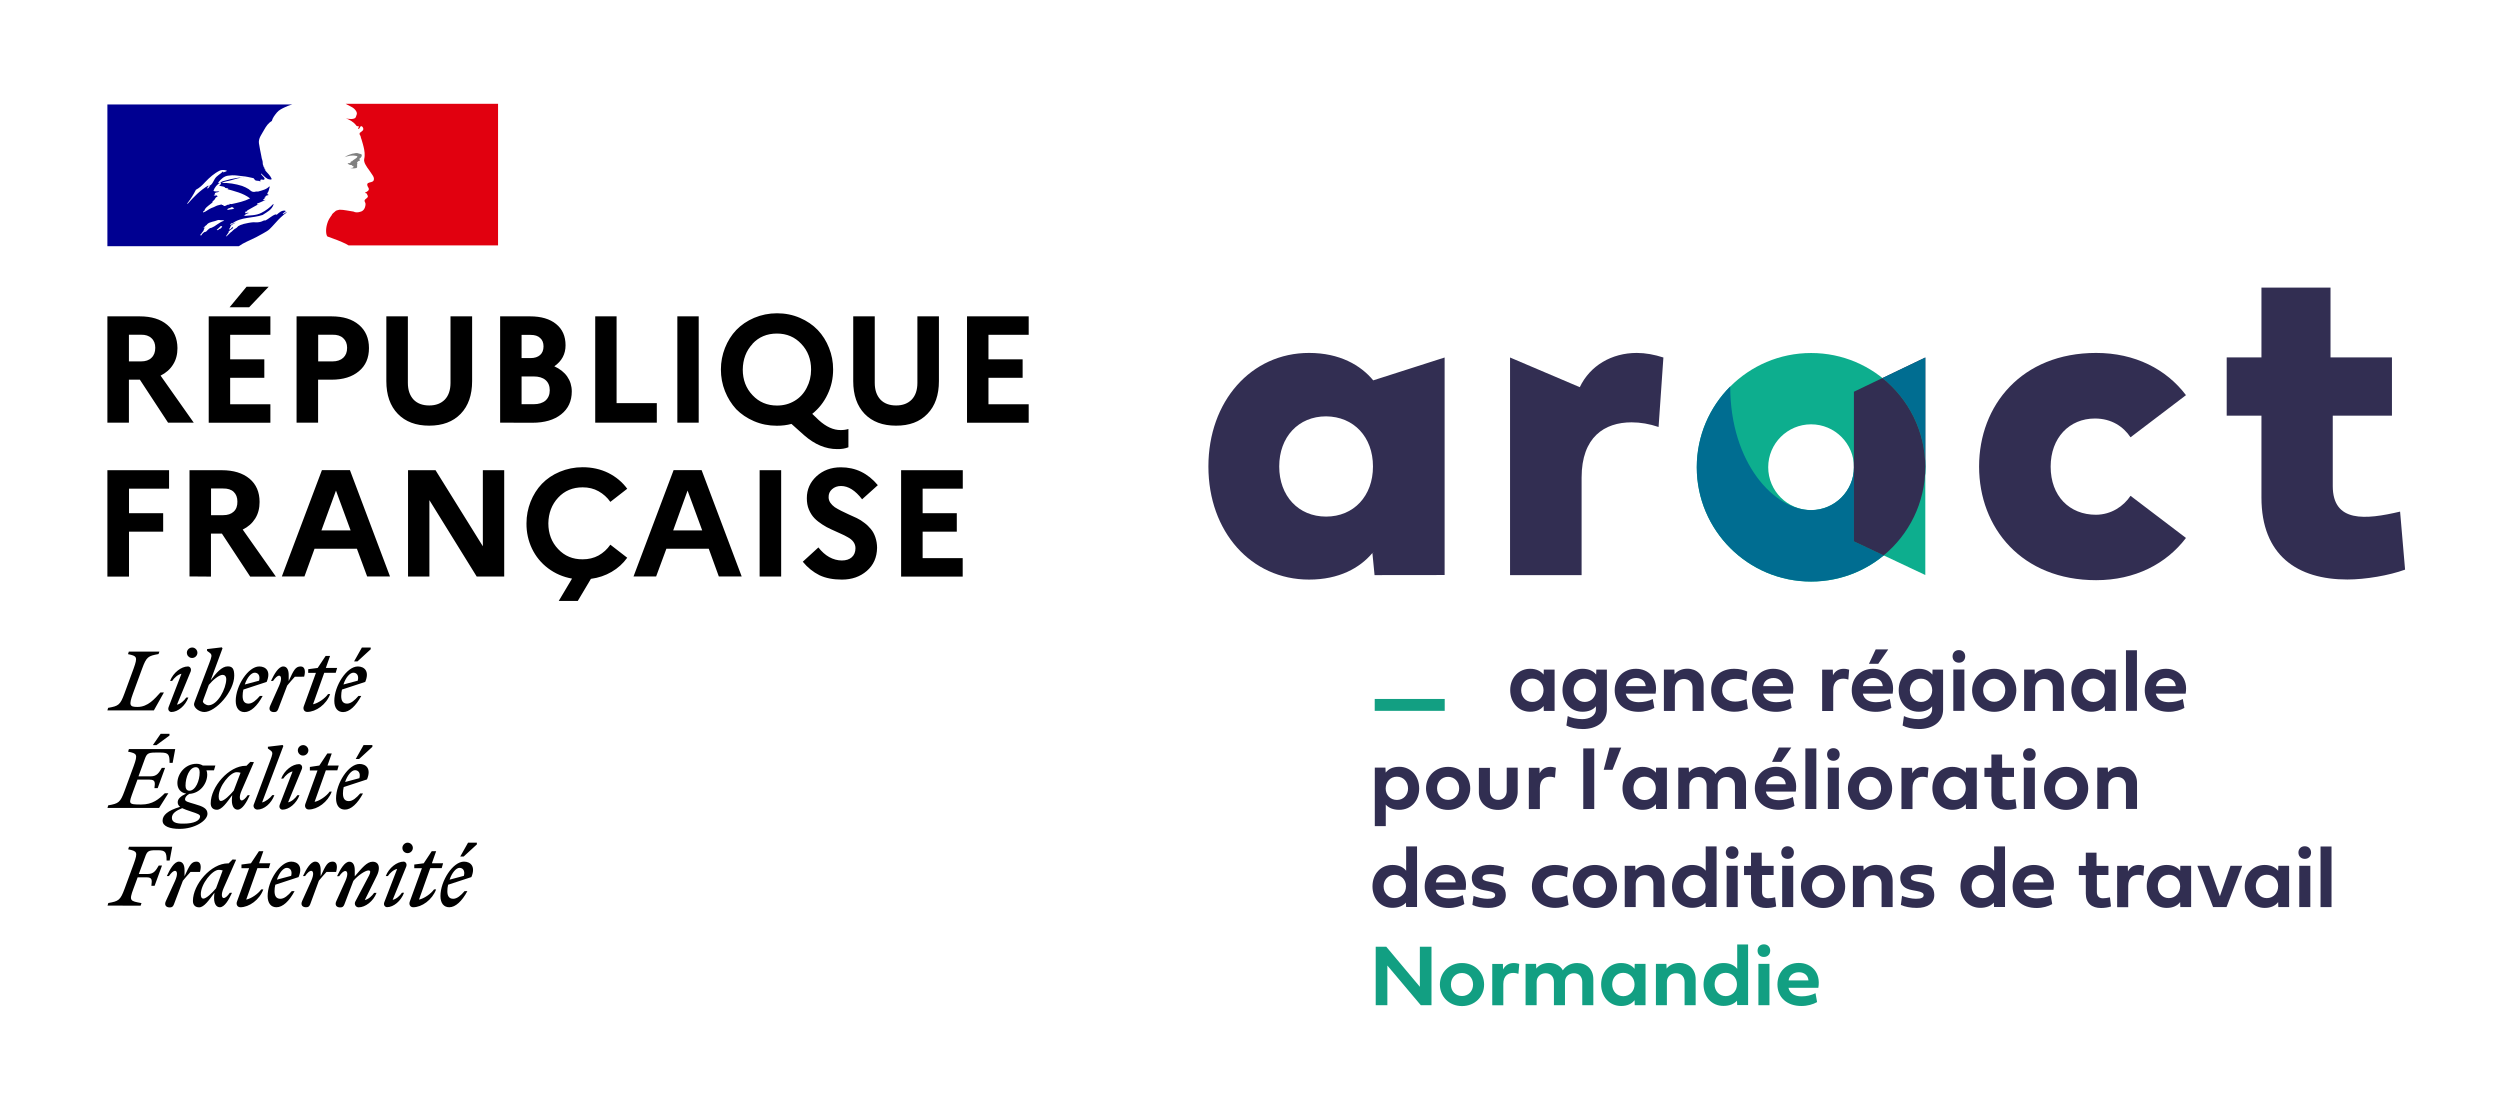 <svg xmlns="http://www.w3.org/2000/svg" xmlns:xlink="http://www.w3.org/1999/xlink" id="Calque_1" x="0px" y="0px" viewBox="0 0 3007.7 1341.3" style="enable-background:new 0 0 3007.7 1341.3;" xml:space="preserve"><style type="text/css">	.st0{fill:#000091;}	.st1{fill:#E1000F;}	.st2{fill:#808080;}	.st3{fill:#322E52;}	.st4{fill:#322F52;}	.st5{fill:#006D91;}	.st6{fill:#0DAE8E;}	.st7{fill:#312E51;}	.st8{fill:#129F82;}</style><g>	<g>		<path class="st0" d="M324.4,275.6c1.9-1.9,3.7-3.7,5.5-5.8c3.4-3.9,6.8-7.5,10.8-10.9c1.2-1,2.4-2.1,3.6-2.7   c0.3-0.3,0.3-1,0.7-1.3c-1.5,0.7-2.5,1.9-4.3,2.5c-0.3,0-0.7-0.3-0.3-0.7c1.2-0.9,2.4-1.7,3.4-2.5h-0.2c-0.3,0-0.3-0.3-0.3-0.7   c-4.3-0.7-7.4,2.2-10.2,4.7c-0.7,0.3-1.3-0.3-1.5-0.3c-4.7,1.5-8.4,5.8-13.2,7.7v-0.7c-1.9,0.7-3.7,1.9-5.8,2.2   c-2.9,0.7-5.5,0.3-8,0.3c-3.9,0.3-7.8,1.2-11.8,2.1c-0.2,0-0.2,0-0.3,0.2c-2.1,0.5-4.1,1.3-5.9,2.4l-0.7,0.7   c-0.7,0.7-1.3,1.5-2.2,1.9c-2.1,1-3.6,2.7-5.3,4.3c-0.2,0.2-0.3,0.2-0.5,0.2c-1.7,1.7-3.4,3.4-5.1,4.9c-0.2,0.2-0.7,0.2-1,0.2   c0-0.2,0.2-0.2,0.2-0.3c0.3-0.5,0.5-0.9,0.9-1.3l1-1.5c0.5-0.7,0.9-1.3,1.3-1.9c0.2-0.2,0.2-0.3,0-0.3c-0.2-0.2-0.3-0.2-0.5-0.2   c1.5-1.5,3.6-2.9,5.5-4.1c-0.2,0-0.5-0.2-0.3-0.3c0.2-0.3,0.3-0.5,0.5-0.9c0-0.2,0-0.2,0.2-0.3c0-0.2-0.2-0.2-0.2-0.3l-1.5,1   c-0.9,0.7-1.3,2.1-2.5,2.1h-0.5c-0.2,0-0.3,0-0.3-0.2v-0.2c0-0.2,0.2-0.2,0.2-0.3c0-0.2,0.2-0.2,0.2-0.3c0,0,0-0.2,0.2-0.2   c0-0.2,0.2-0.3,0.2-0.3c0-0.2,0.2-0.2,0.2-0.3c0.2-0.2,0.3-0.5,0.3-0.7c0-0.2,0.2-0.2,0.2-0.3c0.2-0.2,0.2-0.3,0.3-0.5   c0.2-0.3,0-0.5-0.2-0.5c0.5-0.9,1.3-1.3,2.2-1.9h-0.2c1.2-0.7,2.5-1.3,3.7-2.1l0.5-0.5c-1.9,0.7-3.4,1.5-5.1,2.5   c0,0-0.3,0.2-0.5,0.3c0,0-0.3,0.2-0.9-0.3v-0.2c0.3-0.7,1.3-1,1.9-1.5c0.3,0,0.7,0,0.7,0.3c10.4-8,24.5-6.1,36.5-10.2   c1-0.7,1.9-1.3,2.9-1.9c1.5-0.7,2.9-2.2,4.7-3.2c2.5-1.9,4.4-4.3,5.5-7.4c0-0.3-0.3-0.7-0.3-0.7c-4.3,4.4-9,8-14.2,10.6   c-6.8,3.6-14.2,2.9-21.3,3.9c0.3-0.7,1-0.7,1.5-0.7c0-1,0.7-1.3,1.3-1.9h1c0.3,0,0.3-0.7,0.7-0.7c0.7,0,1.7-0.3,1.3-0.3   c-1-1.3-2.9,1-4.4,0c0.7-0.7,0.3-1.5,1-1.9h1.3c0-0.7,0.7-1.3,0.7-1.3c4.7-2.9,9.4-5.1,13.8-7.7c-1,0-1.5,1-2.5,0.3   c0.7,0,0-1,0.7-1c3.6-1,6.5-2.9,10.1-4.3c-1.3,0-2.2,1-3.6,0c0.7-0.3,1-1,1.9-1v-1c0-0.3,0.3-0.3,0.7-0.3c-0.3,0-0.7-0.3-0.7-0.3   c0.3-0.7,1.3-0.3,1.9-1c-0.3,0-1,0-1-0.3c1-1.3,2.5-1.5,4.3-1.9c-0.3-0.7-1.3,0-1.3-0.7c0-0.3,0.3-0.3,0.7-0.3h-0.7   c-0.7-0.3-0.3-1-0.3-1.3c1.9-2.2,1.9-5.1,2.9-7.7c-0.3,0-0.7,0-0.7-0.3c-3.2,3.6-8.4,4.7-13.2,6.1H308c-1.5,0.7-3.9,0.7-5.5-0.3   c-1.3-0.7-1.9-1.5-3.2-2.5c-2.5-1.5-5.1-2.9-8-3.9c-8-2.5-16.4-3.9-24.7-3.6c3.6-1.9,7.5-2.1,11.2-3.2c5.5-1.5,10.6-3.6,16.4-3.2   c-1-0.3-2.2,0-3.2,0c-4.4-0.3-9,1-13.8,1.9c-3.2,0.7-6.1,1.9-9.4,2.5c-1.9,0.7-2.9,2.5-5.1,2.2v-1c3.2-3.9,7.1-7.7,12.3-8   c5.8-1,11.2,0,17,0.7c4.3,0.3,8,1.3,12.3,2.2c1.5,0,1.9,2.5,3.2,2.9c1.9,0.7,3.9,0,5.8,1.3c0-0.7-0.3-1.3,0-1.9   c1.3-1.3,2.9,0.3,4.3-0.3c2.5-1.5-2.2-4.4-3.6-6.8c0-0.3,0.3-0.7,0.3-0.7c2.5,2.2,4.4,4.7,7.7,6.5c1.5,0.7,5.5,1.5,4.7-0.3   c-1.5-3.6-4.7-6.5-7.5-9.7v-1.3c-0.7,0-0.7-0.3-1-0.7v-1.3c-1.3-0.7-1-1.9-1.5-2.9c-1-1.5-0.3-3.9-1-5.8s-1-3.6-1.3-5.5   c-1-5.5-2.2-10.2-2.9-15.5c-0.7-6.1,3.6-10.9,6.5-16.4c2.2-3.9,4.7-7.7,9-10.2c1-3.9,3.6-7.1,6.1-10.2c2.5-3.1,6.8-5.1,9.9-6.5   c4.4-2.1,8.6-3.2,8.6-3.2H129.2v170.5h158.1c6.1-4.4,12.3-6.5,20.8-10.8C312.2,282.9,321.4,278.7,324.4,275.6 M275,252.4   c-0.7,0-1.9,0.3-1.5-0.3c0.3-1.5,2.5-1.5,3.9-2.2c0.7-0.3,1.5-1,2.2-0.7c0.7,1,1.5,0.7,2.2,1.3C279.8,252.4,277.2,251.5,275,252.4    M225.6,245.4c0,0-0.3-0.3-0.3-0.7c4.3-5.5,7.4-10.6,10.4-16.4c4.3-2.2,7.7-5.5,10.9-9c5.5-5.8,11.2-10.9,18.1-14.2   c2.5-1,5.8-0.7,8.4,0.3c-1,1.3-2.5,1-3.9,1.9c-0.3,0-0.7,0-1-0.3c0.3-0.3,0.3-0.7,0.3-1c-3.2,3.6-7.7,5.1-10.2,9.4   c-1.9,3.2-3.2,7.4-7.3,8.4c-1.3,0.3,0.3-1-0.3-0.7C240.4,229.2,233.4,236.7,225.6,245.4 M252.3,224.1c-0.3,0.7-0.7,0.7-1,1.3   s-0.7,1-1.3,1.3c-0.3,0-0.7,0-0.7-0.3c0.3-1.3,1.3-2.5,2.5-2.9C252.3,223.4,252.3,223.7,252.3,224.1 M267.3,272.3   c-0.2,0.3-0.5,0.7-0.9,1c0.3,0,0.7,0.3,0.3,0.5c-0.7,0.7-1.5,1.3-2.4,1.7h-0.5c-0.3,0.3-0.9,0.7-1.2,1.2c-0.3,0.3-2.2,0.2-1.7-0.3   c0.9-0.7,1.5-1.5,2.4-2.2c0.5-0.3,1-0.9,1.3-1.3c0.2-0.3,0.3-0.5,0.7-0.7C266,271.9,267.7,271.7,267.3,272.3 M261.6,269.8   c-1.3,0.9-2.5,1.7-3.7,2.5c-1.3,0.9-2.9,1.3-4.3,2.1c-0.2-0.2-0.3-0.2-0.5-0.2c-1.2,0.7-2.2,1.5-3.2,2.5l-0.5,0.5l-0.5,0.5   l-0.7,0.7c-0.2,0.2-0.2,0.3-0.5,0.5c-0.2,0.2-0.7,0.2-0.7-0.2c-0.2,0.2-0.3,0.2-0.5,0.3c-0.2,0.2-0.3,0.2-0.5,0.3h-0.3   c-0.3,0.3-0.9,0.7-1.2,1c-0.7,0.7-1.3,1.2-1.9,2.1v0.2l-0.2,0.2c0,0,0,0.2-0.2,0.2c0,0.2-0.2,0.2-0.2,0.3c0,0-0.2,0.2-0.3,0.2   l-0.2-0.2c0,0,0-0.2-0.2-0.2c-0.2-0.2-0.2-0.3-0.3-0.5v-0.2c0.3-0.3,0.7-0.7,1-1.2c0.2-0.2,0.2-0.3,0.3-0.3   c0.2-0.2,0.3-0.5,0.5-0.7c0-0.2,0.2-0.2,0.2-0.3c0.3-0.5,0.7-0.9,1-1.3l0.2-0.2c0.2-0.2,0.3-0.5,0.5-0.7c0.2-0.2,0.2-0.3,0.3-0.7   v-0.2c0.2-0.3,0.2-0.5,0.3-0.7v-0.2c0-0.2,0-0.2,0.2-0.3c0-0.2,0-0.3,0.2-0.5v-0.1c0.3-0.7,0.9-1.2,1.3-1.7h-0.2   c-0.5,0.3-0.9,0.7-1.2,1c-0.3,0.3-1-0.2-0.5-0.5c0.3-0.2,0.5-0.5,0.7-0.7c0.5-0.5,1-1.2,1.7-1.7c0.3-0.3,0.7-0.5,1-0.7l0.2-0.2   c0.2-0.3,0.5-0.5,0.7-0.9c3.1-2.9,8.4-2.9,12.3-4.7c1.5-0.7,3.6,0.3,5.1,0c1,0,1.9,0,2.9,0.7C266.8,266.2,264.2,268.1,261.6,269.8    M268.2,247.3c-0.3-0.3,1,0,1.3-0.7H267c-0.3,0-0.3-0.3-0.3-0.7c-1.5,0.3-3.6,1-5.1,1.3c-2.2,0.7-4.3,2.2-6.8,2.9   c-3.6,1.3-6.5,4.3-10.2,5.5c-0.3,0-0.3-0.3-0.3-0.7c0.3-1,1.5-1.3,2.2-2.2c0-0.3,0-0.7-0.3-0.7c2.5-3.6,6.1-5.5,9.4-8.4v-1   c1-1.3,2.5-1.9,3.2-3.6c0.3-1,1.7-2.2,3.2-2.9c-0.3-0.3-1-0.3-1-1c-1.3,0-2.5,0.7-3.9-0.3c0.7-0.5,1.3-0.9,2.1-1.2   c-0.3,0-0.5-0.2-0.7-0.5c-0.3-0.7,0.7-1.3,1.5-1.5c1.3-0.3,2.9-0.3,3.9-1.3c-2.2-0.3-4.7,0.7-7.1-0.7c1.5-4.3,4.3-7.7,8-9.7   c0.3,0,1,0,1,0.3c0,1.5-1,2.9-2.5,3.2c2.5,0.7,5.1,0.7,7.7,1.9c-0.3,0.7-1,0.3-1.3,0.3c1.5,1,3.6,0.3,5.1,1.5c-1,1-1.9,0-2.9,0   c10.1,2.9,20.6,5.1,29,11.6c-7.1,3.6-14.5,5.1-22.2,6.8c-1,0-1.5,0-2.5-0.3c0,0.3,0,1-0.3,1c-1.3,0-2.2,0-3.2,0.7   C271.1,247.9,269.2,248.3,268.2,247.3"></path>		<path class="st1" d="M599,124.9H415.8c0,0,0.3,0,1.7,0.9c1.5,0.9,3.4,1.9,4.6,2.4c2.4,1.2,4.6,2.7,6.1,5.1c0.7,1,1.5,2.9,1,4.3   c-0.7,1.5-1,4.3-2.5,4.7c-1.9,1-4.4,1-6.8,0.7c-1.3,0-2.5-0.3-3.9-0.7c4.7,1.9,9.4,4.3,12.6,8.7c0.3,0.7,1.5,1,2.9,1   c0.3,0,0.3,0.7,0.3,1c-0.7,0.7-1.3,1-1,1.9h1c1.5-0.7,1.3-3.9,3.6-2.9c1.5,1,2.2,3.2,1.3,4.7c-1.3,1.3-2.5,2.2-3.9,3.2   c-0.3,0.7-0.3,1.5,0,2.2c1,1.3,1.3,2.5,1.5,3.9c1,2.2,1.3,4.7,2.2,7.1c1.3,4.7,2.5,9.7,2.2,14.5c0,2.5-1.3,4.7-0.3,7.4   c0.7,2.5,2.2,4.4,3.6,6.8c1.3,1.9,2.5,3.2,3.6,5.1c1.9,3.2,5.5,6.5,3.9,10.2c-1,2.2-4.4,1.9-6.8,3.2c-1.9,1.5-0.3,4.3,0.7,5.8   c1.5,2.9-1.9,4.7-4.3,5.6c0.7,1,1.9,0.7,2.2,1.3c0.3,1.5,1.9,2.5,1,4.3c-1.3,1.9-5.1,2.9-3.2,5.8c1.3,2.2,0.5,4.7-0.3,7.1   c-1,2.5-3.2,4.3-5.8,4.7c-1.9,0.7-4.3,0.7-6.1,0.3c-0.7-0.3-1.3-0.7-1.9-0.7c-5.5-0.7-10.9-2.2-16.4-2.2c-1.5,0.3-3.2,0.7-4.4,1.2   c-1.3,1-2.7,2.2-3.9,3.4c-0.2,0.3-0.5,0.5-0.7,0.9c-0.2,0.2-0.3,0.3-0.3,0.5L399,259c-1,1.2-1.7,2.4-2.5,3.7   c0,0.2-0.2,0.2-0.2,0.2c0,0.2-0.2,0.3-0.3,0.5c-1,1.9-1.9,3.9-2.4,5.9c-2.2,7.4-1.2,13.6,0.3,15.2c0.3,0.3,10.6,3.6,17.7,6.8   c3.4,1.5,5.6,2.5,7.7,3.9h179.9V124.9H599z"></path>		<path class="st2" d="M426.8,187.3c1.3,0.3,3.2,0.3,3.2,1c-0.7,2.5-4.4,3.2-6.5,5.8h-1c-1,0.7-0.7,2.2-1.5,2.2   c-1-0.3-1.9,0-2.9,0.3c1.3,1.3,2.9,2.2,4.7,1.9c0.3,0,1,0.7,1,1.3c0,0,0.3,0,0.7-0.3c0.3,0,0.7,0,0.7,0.3v1.3   c-1,1.3-2.5,0.7-3.9,1c2.5,0.7,5.1,0.7,7.5,0c1.9-0.7,0-3.9,1.3-5.5c-0.7,0,0-1-0.7-1c0.7-0.7,1.3-1.5,1.9-1.9   c0.7,0,1.5-0.3,1.9-1c0-0.7-1.3-1-1-1.5c1.9-1.3,3.6-3.2,2.9-5.1c-0.3-1-2.9-1-4.4-1.7c-1.5-0.7-3.6,0-5.5,0.3   c-1.5,0-3.2,1-4.7,1.3c-2.2,0.7-4.3,1.9-6.1,3.2c2.2-1,4.4-1.3,7-1.9C423.2,187.3,424.7,186.9,426.8,187.3"></path>	</g>	<path d="M129.2,508.5V380.6h38.9c14.1,0,25.1,3.4,33.1,10.2c8.1,6.8,12.2,16.2,12.3,28c0,7.6-1.7,14.2-5.3,19.8  c-3.5,5.7-8.6,10.1-15,13.3l39.9,56.6h-30.9l-33.9-51.7h-13.2v51.7L129.2,508.5L129.2,508.5z M155.1,434.8h14.5  c5.5,0,9.7-1.4,12.6-4.3c3.1-2.9,4.6-6.9,4.6-12.1c0-4.9-1.5-8.8-4.6-11.6c-3.1-2.9-7.3-4.2-12.6-4.1h-14.5V434.8z M251.1,508.5  V380.6h74.2v22.2h-48.4v29.5H318v22.2h-41.1v31.9h48.4v22.2H251.1z M276.2,369.7l20.4-24.7h26.6l-23.5,24.7H276.2z M356.8,508.5  V380.6h42.1c14,0,24.9,3.4,32.9,10.2c8.1,6.8,12.1,16.2,12.1,28c0,11.8-4,21.1-12.1,27.8c-8.1,6.8-19,10.2-32.9,10.2h-16.2v51.7  L356.8,508.5L356.8,508.5z M382.8,434.8H400c5.5,0,9.9-1.5,13-4.4c3.1-2.9,4.6-6.8,4.6-12c0-4.9-1.6-8.8-4.7-11.6  c-3.1-2.9-7.4-4.2-12.8-4.1h-17.3V434.8z M464.8,458.5v-77.9h25.9v80c0,8.6,2.3,15.2,6.8,20.1c4.5,4.7,10.8,7.1,18.9,7.1  c8,0,14.2-2.4,18.8-7.1c4.5-4.7,6.8-11.5,6.8-20.1v-80H568v77.9c0,16.8-4.6,29.9-13.8,39.4c-9.2,9.5-21.8,14.2-37.9,14.2  c-15.9,0-28.5-4.7-37.7-14.2C469.4,488.4,464.8,475.3,464.8,458.5z M601.7,508.5V380.6h36.1c13.3,0,23.7,3.1,31.2,9.2  c7.6,6.1,11.4,14.6,11.4,25.6c0,10.6-4.5,19-13.5,25.3c6.7,3.1,11.9,7.1,15.5,12.3c3.6,5.2,5.5,11.2,5.5,17.9  c0,11.7-4.3,20.9-12.8,27.6c-8.4,6.7-20,10.1-34.6,10.1L601.7,508.5L601.7,508.5z M627.5,486.3h14.6c6,0,10.8-1.5,14.2-4.4  c3.4-3.1,5.1-7.2,5.1-12.4s-1.7-9.4-5.1-12.3c-3.4-2.9-8.2-4.3-14.2-4.3h-14.6V486.3z M627.5,430.8h10.9c4.9,0,8.7-1.3,11.4-3.7  c2.7-2.4,4.1-5.9,4.1-10.4c0-4.3-1.3-7.7-4.1-10.1c-2.6-2.5-6.4-3.7-11.4-3.7h-10.9V430.8z M716.1,508.5V380.6h25.7V485h48.4v23.5  H716.1z M814.9,508.5V380.6h25.7v127.9H814.9z M872.2,470.6c-3.3-8.3-4.9-17-4.9-26.1s1.7-17.7,4.9-25.9  c3.3-8.3,7.8-15.5,13.6-21.6c5.9-6.1,13.1-11,21.5-14.6c8.6-3.6,17.7-5.5,27.5-5.5c9.8,0,18.9,1.8,27.5,5.5  c8.6,3.7,15.7,8.6,21.5,14.6c5.8,6.1,10.4,13.4,13.6,21.6c3.3,8.2,4.9,16.8,4.9,25.9c0,10.7-2.2,20.7-6.7,30  c-4.4,9.4-10.6,17.1-18.4,23.4l7.7,7.4c9,8.2,17.8,12.2,26.6,12.1c3.6,0,6.7-0.5,9.2-1.3v22c-4,1.6-8.5,2.3-13.5,2.2  c-13.8,0-27-5.5-39.8-16.7l-15.2-13.6c-5.5,1.5-11.4,2.2-17.6,2.2c-9.8,0-18.9-1.8-27.5-5.5c-8.4-3.6-15.6-8.5-21.5-14.5  C880,486,875.5,478.9,872.2,470.6z M905.4,413.7c-7.8,8.3-11.6,18.6-11.8,30.9c0,12.3,3.9,22.6,11.8,30.9  c7.8,8.3,17.6,12.4,29.5,12.4c7.8,0,14.8-1.9,21-5.6c6.3-3.7,11.2-9,14.6-15.7c3.5-6.6,5.3-13.9,5.3-22c0-12.3-3.9-22.6-11.8-30.9  c-7.8-8.3-17.5-12.4-29.3-12.4c-12,0-21.8,4.1-29.5,12.4L905.4,413.7L905.4,413.7z M1026.5,458.5v-77.9h25.9v80  c0,8.6,2.3,15.2,6.8,20.1c4.5,4.7,10.8,7.1,18.9,7.1c8,0,14.2-2.4,18.8-7.1c4.5-4.7,6.8-11.5,6.8-20.1v-80h25.9v77.9  c0,16.8-4.6,29.9-13.8,39.4c-9.2,9.6-21.8,14.3-37.9,14.2c-15.9,0-28.5-4.7-37.7-14.2C1031.1,488.4,1026.5,475.3,1026.5,458.5z   M1163.4,508.5V380.6h74.2v22.2h-48.4v29.5h41.1v22.2h-41.1v31.9h48.4v22.2H1163.4z M129.2,693.5V565.7h74.2v22.2h-48.2v29.5h41.1  v22.2h-41.1v54.1H129.2L129.2,693.5z M228,693.5V565.7h38.9c14,0,25.1,3.4,33.3,10.2c8.1,6.8,12.1,16.2,12.1,28  c0,7.6-1.7,14.3-5.3,20s-8.6,10.1-15,13.2l39.9,56.6h-30.9L267,642h-13.2v51.7L228,693.5L228,693.5z M253.9,619.8h14.5  c5.5,0,9.7-1.4,12.8-4.3c3.1-2.9,4.5-6.9,4.4-12.1c0-4.9-1.5-8.8-4.4-11.6s-7.2-4.2-12.8-4.1h-14.5V619.8z M339.1,693.5l48.2-127.9  h33.7l48.2,127.9h-27.5l-12.3-33.3h-51l-12.1,33.3H339.1L339.1,693.5z M386.7,638.1h35.1l-17.6-47.9L386.7,638.1z M490.9,693.5  V565.7H524l56.9,91.5v-91.5h25.7v127.9h-33.1l-56.9-91.9v91.9H490.9L490.9,693.5z M633.4,629.6c0-9.1,1.7-17.7,4.9-25.9  c3.3-8.3,7.8-15.5,13.6-21.6c5.9-6.1,13.1-11,21.5-14.5c8.6-3.6,17.7-5.5,27.6-5.5c11.2,0,21.5,2.3,30.7,6.8  c9.4,4.7,16.9,11,22.9,19.1l-20.3,15.8c-3.7-5.3-8.5-9.6-14.2-12.8c-5.7-3.2-12-4.7-19.1-4.7c-12,0-21.8,4.1-29.5,12.4  c-7.7,8.3-11.6,18.6-11.8,30.9c0,12.3,3.9,22.7,11.8,31c7.8,8.3,17.6,12.4,29.5,12.3c7,0,13.4-1.5,19.1-4.6  c5.7-3.2,10.4-7.5,14.2-13l20.3,15.7c-5,6.9-11.2,12.6-18.8,17c-7.5,4.4-15.8,7.2-24.9,8.4L695.1,723h-22.9l16-26.9  c-10.8-1.9-20.4-6.1-28.8-12.4c-8.4-6.3-14.9-14.3-19.4-23.7C635.5,650.5,633.3,640.4,633.4,629.6z M762.2,693.5l48.2-127.9h33.7  l48.2,127.9h-27.5l-12.1-33.3h-51l-12.3,33.3H762.2L762.2,693.5z M809.9,638.1h34.9l-17.6-47.9L809.9,638.1z M913.9,693.5V565.7  h25.9v127.9H913.9L913.9,693.5z M965.8,675.8l18.8-17.2c3.9,5,8.2,8.9,13,11.6c4.9,2.7,10,4.1,15.2,4.1c5.1,0,9.1-1.3,12-3.9  c2.9-2.6,4.4-6.3,4.4-10.9c0-2.7-0.8-5.2-2.4-7.5c-1.7-2.3-3.9-4.1-6.7-5.6c-2.7-1.6-5.9-3.2-9.4-4.7c-3.5-1.7-7.1-3.3-10.8-4.9  c-3.6-1.6-7.1-3.5-10.6-5.8c-3.5-2.3-6.7-4.7-9.4-7.5s-4.9-6.2-6.7-10.4s-2.5-8.8-2.5-13.8c0-10.4,3.9-19.1,11.6-26.3  c7.8-7.1,17.5-10.8,29.3-10.8c17.7,0,32.5,7.1,44.5,21.5l-18.9,17c-8.2-10.7-16.6-16-25.4-16c-4.3,0-7.9,1.3-10.8,3.9  c-2.9,2.6-4.2,5.8-4.1,9.6c0,2.4,0.7,4.6,2.1,6.7c1.3,1.9,3.1,3.7,5.3,5.3c2.3,1.5,4.9,2.9,7.8,4.4l9,4.3c3.3,1.5,6.5,2.9,9.7,4.4  c3.3,1.6,6.3,3.5,9.2,5.8c2.9,2.1,5.5,4.7,7.8,7.5c2.3,2.7,4,5.9,5.3,9.7c1.3,3.9,2.1,8.2,2.1,12.8c-0.2,11.6-4.3,20.8-12.4,27.8  c-8,6.9-17.9,10.4-29.9,10.4c-10.5,0-19.5-1.7-27.1-5.3C978.3,688.2,971.6,682.9,965.8,675.8z M1084.1,693.5V565.7h74.2v22.2H1110  v29.5h41.1v22.2H1110v31.9h48.2v22.2H1084.1L1084.1,693.5z"></path>	<path d="M552.8,1044.1c3.7,0,7,2.9,5.3,9.6l-17.2,4.6C543.6,1050.1,548.7,1044.1,552.8,1044.1 M562.3,1072.1h-3.4  c-4.3,5.1-9,9.2-13.6,9.2c-4.7,0-7.1-2.9-7.1-9.2c0-2.5,0.3-5.3,0.9-7.7l28-9.2c5.5-13-1.2-18.6-8.9-18.6  c-13.3,0-28.3,23.2-28.3,41.4c0,8.7,4.1,13.5,10.6,13.5C548,1091.5,555.8,1084.2,562.3,1072.1 M557.9,1030.4l15.8-14.5v-2.1h-10.6  l-9.4,16.7h4.1V1030.4z M498.4,1044.5h9.2l-14.6,40.2c-1.3,3.4,0.5,6.8,4.1,6.8c10.4,0,22.9-8.9,27.6-21.5h-2.5  c-3.7,5.3-12,11.1-18.1,12.3l13.5-37.9h13.8l1.7-5.8h-13.5l5.1-14.5h-5.3l-9.6,14.5l-11.4,1.5L498.4,1044.5L498.4,1044.5z   M488.8,1042.4c1.2-3.7-1.3-5.8-3.2-5.8c-8,0-17.7,7.4-21.5,17.4h2.5c2.5-3.7,7-7.8,11.2-8.6l-15.5,40.2c-1.3,3.7,1.3,5.8,3.4,5.8  c7.7,0,16.7-7.3,20.4-17.4h-2.5c-2.5,3.7-7,7.8-11.2,8.6L488.8,1042.4z M490.4,1026.4c3.4,0,6.3-2.9,6.3-6.3s-2.9-6.3-6.3-6.3  c-1.7,0-3.2,0.7-4.4,1.9c-1.2,1.2-1.9,2.7-1.9,4.4C484.1,1023.6,486.8,1026.4,490.4,1026.4 M415.5,1047.9c2.4,0,3.7,3.7,0,12.1  l-10.9,24.2c-2.1,4.6,0.2,7.5,4.6,7.5c2.7,0,3.9-0.7,5.1-3.6l10.8-28.3c4.9-6.1,14.2-12.6,18.2-12.6c2.9,0,2.5,2.4,0.7,6.1  l-16.6,31.5c-1.5,3.1,0.5,6.8,4.1,6.8c8,0,17.7-7.3,21.5-17.4h-2.9c-2.5,3.7-7,7.8-11.2,8.6l14.2-28.7c1.9-3.6,2.7-7,2.7-9.7  c0-4.6-2.5-7.7-7.5-7.7c-7,0-13,7.8-21.5,17.6v-7.5c0-5.3-1.7-10.1-6.5-10.1c-5.6,0-10.8,8.9-14.8,17.4h2.5  C410.9,1050.1,413.4,1047.9,415.5,1047.9 M404.4,1048.9c1.9-6.7,0.9-12.3-4.1-12.3c-6.3,0-8.4,4.3-14.5,17.6v-7.5  c0-5.3-1.7-10.1-6.5-10.1c-5.6,0-10.8,8.9-14.8,17.4h2.5c2.7-3.9,5.3-6.3,7.4-6.3c2.4,0,3.7,3.7,0,12.1l-10.9,24.2  c-2.1,4.6,0.2,7.5,4.6,7.5c2.7,0,3.9-0.7,5.1-3.6l10.4-28.3c3.1-3.7,5.8-7,9.2-10.6h11.6v-0.1H404.4z M345,1044.1  c3.7,0,7,2.9,5.3,9.6l-17.2,4.6C335.9,1050.1,340.8,1044.1,345,1044.1 M354.4,1072.1H351c-4.3,5.1-9,9.2-13.6,9.2  c-4.7,0-7.1-2.9-7.1-9.2c0-2.5,0.3-5.3,0.9-7.7l28-9.2c5.5-13-1-18.6-8.9-18.6c-13.3,0-28.3,23.2-28.3,41.4  c0,8.7,4.1,13.5,10.6,13.5C340.1,1091.5,348,1084.2,354.4,1072.1 M290.5,1044.5h9.2l-14.6,40.2c-1.3,3.4,0.5,6.8,4.1,6.8  c10.4,0,23.1-8.9,27.6-21.5h-2.5c-3.7,5.3-12,11.1-18.1,12.3l13.5-37.9h13.8l1.7-5.8h-13.5l5.1-14.5h-5.3l-9.6,14.5l-11.4,1.5  L290.5,1044.5L290.5,1044.5z M241.6,1075.8c0-12.4,13.8-29.3,21.6-29.3c1.7,0,3.4,0.2,4.7,0.7l-8,21.5  c-4.6,5.6-11.8,12.4-15.2,12.4C242.8,1081.1,241.6,1079.6,241.6,1075.8 M284.1,1034.3l-4.3-0.3l-4.7,4.7h-0.9  c-20.3,0-42.1,25.3-42.1,45.2c0,4.6,2.5,7.7,7.5,7.7c5.9,0,11.8-8.6,18.4-17.6l-0.3,3.2c-0.9,9.2,2.1,14.3,6.8,14.3  c5.6,0,10.8-8.9,14.6-17.4h-2.6c-2.7,3.9-5.3,6.3-7.4,6.3s-3.6-3.9,0-12.1L284.1,1034.3z M240.6,1048.9c1.9-6.7,0.9-12.3-4.1-12.3  c-6.3,0-8.4,4.3-14.5,17.6v-7.5c0-5.3-1.7-10.1-6.7-10.1c-5.6,0-10.8,8.9-14.6,17.4h2.5c2.7-3.9,5.3-6.3,7.4-6.3  c2.4,0,3.7,3.7,0,12.1l-11.1,24.4c-2.1,4.6,0.2,7.5,4.6,7.5c2.7,0,3.9-0.7,5.1-3.6l10.8-28.5c3.1-3.7,5.8-7,9.2-10.6h11.4  L240.6,1048.9L240.6,1048.9z M169.2,1089.6l1-3.1c-13.5-2.5-15.2-2.5-9.7-17.2l5.1-13.8h10.7c6.7,0,6.8,2.9,5.8,10.2h3.9l8.9-24.4  H191c-3.4,5.8-5.9,10.2-13.3,10.2H167l7.4-20c2.5-7.1,3.7-8.6,13-8.6h2.4c9.4,0,10.6,2.5,10.6,12.4h3.7l3.1-16.6h-52l-1,3.1  c10.8,2.2,11.8,3.2,6.8,17.2l-11.1,30.2c-5.1,13.8-7.1,15-19.6,17.2l-0.9,3.1L169.2,1089.6L169.2,1089.6L169.2,1089.6z   M427.1,926.6c3.7,0,7,2.9,5.3,9.6l-17.2,4.6C417.9,932.6,423,926.6,427.1,926.6 M436.7,954.6h-3.4c-4.3,5.1-9,9.2-13.6,9.2  c-4.7,0-7.1-2.9-7.1-9.2c0-2.5,0.3-5.3,0.9-7.7l28-9.2c5.5-13-1.2-18.6-8.9-18.6c-13.3,0-28.3,23.2-28.3,41.4  c0,8.7,4.1,13.5,10.6,13.5C422.3,974.2,430.2,966.7,436.7,954.6 M432.2,913l15.8-14.5v-2.1h-10.6l-9.4,16.7h4.1V913z M372.8,926.9  h9.2l-14.6,40.2c-1.3,3.4,0.5,6.8,4.1,6.8c10.4,0,22.9-8.9,27.6-21.5h-2.5c-3.7,5.3-12,11.1-18.1,12.3l13.5-37.9h13.8l1.7-5.8  h-13.5l5.1-14.5h-5.3l-9.6,14.5l-11.4,1.7L372.8,926.9L372.8,926.9z M363.2,925.1c1.2-3.7-1.3-5.8-3.4-5.8c-8,0-17.7,7.4-21.5,17.4  h2.5c2.5-3.7,7-7.8,11.2-8.6l-15.5,40.2c-1.3,3.7,1.3,5.8,3.4,5.8c7.7,0,16.7-7.4,20.4-17.4h-2.5c-2.5,3.7-7,7.8-11.2,8.6  L363.2,925.1z M364.7,909c3.4,0,6.3-2.9,6.3-6.3s-2.9-6.3-6.3-6.3c-2.2,0-4.3,1.2-5.5,3.1s-1.2,4.4,0,6.5  C360.5,907.9,362.5,909.2,364.7,909 M315.3,965.4l25.6-67.9l-0.9-1.2l-17.7,2.1v2.1l3.4,2.5c3.1,2.4,2.1,4.6-0.7,12.3l-19.4,51.9  c-1.7,3.1,0.5,6.8,4.1,6.8c8,0,16.7-7.3,20.4-17.4h-2.5C324.8,960.4,319.4,964.5,315.3,965.4 M263.1,958.3  c0-12.4,13.8-29.3,21.6-29.3c1.7,0,3.2,0.2,4.7,0.7l-8.2,21.5c-4.6,5.6-11.8,12.4-15.2,12.4C264.2,963.8,263.1,962.1,263.1,958.3   M305.5,916.9l-4.3-0.3l-4.7,4.7h-0.9c-20.3,0-42.1,25.3-42.1,45.2c0,4.6,2.5,7.7,7.5,7.7c5.9,0,11.8-8.6,18.4-17.6l-0.3,3.2  c-0.9,9.2,2.1,14.3,6.8,14.3c5.6,0,10.8-8.9,14.6-17.4H298c-2.7,3.9-5.3,6.3-7.3,6.3c-2.1,0-3.6-3.9,0-12L305.5,916.9z   M206.8,983.9c0-5.3,5.1-8.7,12.4-11.6c2.4,1.2,6.1,2.5,10.9,4.1c7.7,2.5,10.6,3.6,10.6,5.8c0,4.9-7,8.7-19.8,8.7  C211.4,991.1,206.8,989,206.8,983.9 M227.8,951.3c-3.4,0-4.6-2.9-4.6-6.1c0-10.1,4.7-22.2,12.4-22.2c3.4,0,4.6,2.9,4.6,6.1  C240.3,939.1,235.3,951.3,227.8,951.3 M249.6,979c0-6.5-5.8-8.9-15.2-11.6c-8-2.4-11.8-3.1-11.8-5.8c0-2.1,1.7-4.6,5.1-6.5  c13.3-0.7,21.6-12.6,21.6-23.2c0-1.9-0.3-3.6-0.9-5.1h9l1.7-5.8H244c-2.1-1.3-4.6-2.1-7.5-2.1c-14,0-23.1,12.3-23.1,23.2  c0,7,4.1,11.8,10.6,12.6c-6.5,3.1-10.2,6.3-10.2,10.4c0,2.4,0.9,4.1,2.9,5.6c-15,4.4-21.1,10.1-21.1,16.6c0,7,9.2,9.9,20.1,9.9  C234.1,997.4,249.6,987.3,249.6,979 M180,938c6.7,0,6.8,2.9,5.8,10.2h3.9l8.9-24.4h-3.9c-3.4,5.8-5.9,10.2-13.3,10.2h-14.8l7.3-20  c2.5-7.1,3.9-8.6,13-8.6h6.5c9.4,0,10.6,2.5,10.6,12.4h3.7l3.1-16.6h-55.7l-1,3.1c10.8,2.2,11.8,3.2,6.8,17.2l-11.1,30.2  c-5.1,13.8-7.1,15-19.6,17.2l-0.9,3.1h62.1l11.1-17.6h-4.3c-7.1,7.1-14.5,13.5-28.3,13.5c-16.6,0-15-0.9-9.6-16.2l5.1-13.8h14.6  L180,938L180,938z M188.1,896.5l15.8-11.6v-2.1h-10.6l-9.4,13.6L188.1,896.5L188.1,896.5z M425.1,809.3c3.7,0,7,2.9,5.3,9.6  l-17.2,4.6C415.8,815.1,421,809.3,425.1,809.3 M434.6,837.3h-3.4c-4.3,5.1-9,9.2-13.6,9.2c-4.7,0-7.1-2.9-7.1-9.2  c0-2.5,0.3-5.3,0.9-7.7l28-9.2c5.5-13-1.2-18.6-8.9-18.6c-13.3,0-28.3,23.2-28.3,41.4c0,8.7,4.1,13.5,10.6,13.5  C420.3,856.7,428.1,849.4,434.6,837.3 M430.2,795.6l15.8-14.5v-2.1h-10.6l-9.4,16.7h4.1V795.6z M370.7,809.5h9.4l-14.6,40.2  c-1.3,3.4,0.5,6.8,4.1,6.8c10.4,0,23.1-8.9,27.6-21.5h-2.5c-3.7,5.3-12,11.1-18.1,12.3l13.5-37.9h13.8l1.7-5.8H392l5.1-14.5h-5.3  l-9.6,14.5l-11.4,1.5v4.3L370.7,809.5L370.7,809.5z M365.9,814.1c1.9-6.7,0.9-12.3-4.1-12.3c-6.3,0-8.4,4.3-14.5,17.6v-7.5  c0-5.3-1.7-10.1-6.5-10.1c-5.6,0-10.8,8.9-14.8,17.4h2.5c2.7-3.9,5.3-6.3,7.3-6.3c2.4,0,3.7,3.7,0,12.1L325,849.2  c-2.1,4.6,0.2,7.5,4.6,7.5c2.7,0,3.9-0.7,5.1-3.6l10.8-28.3c3.1-3.7,5.8-7,9.2-10.6L365.9,814.1L365.9,814.1L365.9,814.1z   M306.4,809.3c3.7,0,7,2.9,5.3,9.6l-17.2,4.6C297.2,815.1,302.3,809.3,306.4,809.3 M316,837.3h-3.4c-4.3,5.1-9,9.2-13.6,9.2  c-4.7,0-7.1-2.9-7.1-9.2c0-2.5,0.3-5.3,0.9-7.7l28-9.2c5.5-13-1-18.6-8.9-18.6c-13.3,0-28.3,23.2-28.3,41.4  c0,8.7,4.1,13.5,10.6,13.5C301.6,856.7,309.5,849.4,316,837.3 M250.8,848.5c-2.7,0-6.7-2.5-6.7-4.7c0-0.7,1.2-3.9,2.7-7.8l4.4-12  c4.7-5.8,12.3-12.1,16.6-12.1c2.5,0,4.4,1.7,4.4,5.3C272.1,828.4,261.9,848.5,250.8,848.5 M281.8,812.9c0-8.2-2.1-11.2-7.8-11.2  c-7.1,0-13.8,7.7-20.6,16.9l14.3-38.6l-0.9-1.2l-17.7,2.1v2.1l3.4,2.5c3.1,2.4,2.1,4.7-0.7,12.3l-15.5,40.8  c-1.3,3.4-2.9,7.5-2.9,8.6c0,4.7,6.5,9.4,12.4,9.4C259.3,856.7,281.8,832,281.8,812.9 M229.5,807.6c1-3.7-1.3-5.8-3.4-5.8  c-8,0-17.7,7.4-21.5,17.4h2.5c2.5-3.7,7-7.8,11.2-8.6l-15.5,40.2c-1.3,3.7,1.3,5.8,3.4,5.8c7.7,0,16.7-7.3,20.4-17.4h-2.5  c-2.5,3.7-7,7.8-11.2,8.6L229.5,807.6z M231.2,791.6c3.4,0,6.3-2.9,6.3-6.3s-2.9-6.3-6.3-6.3c-2.2,0-4.3,1.2-5.5,3.1  c-1.2,1.9-1.2,4.4,0,6.5C227,790.4,229,791.8,231.2,791.6 M191.8,783.9H155l-1,3.1c10.8,2.2,11.8,3.2,6.8,17.2l-11.1,30.2  c-5.1,13.8-7.1,15-19.6,17.2l-0.9,3.1h55.9l12.1-21.6H193c-7,7.7-15,17.4-27.5,17.4c-9.4,0-10.8-1.7-5.5-16.2l11.1-30.2  c5.1-13.8,7.1-15,19.6-17.2L191.8,783.9z"></path></g><g>	<path class="st3" d="M2806.5,500.2v84.5c0,44.4,39.5,40.6,81,30.8l6,69.8c-19.1,7-47.7,11.9-69.5,11.9c-60,0-103.3-28.9-103.3-98.7  v-98.4h-41.8V430h41.8v-84h83.1v84h73.9v70.1H2806.5L2806.5,500.2z"></path>	<path class="st3" d="M2563.2,596.5l66.7,50.7c-23.7,31.2-61.3,50.8-108.1,50.8c-89.5,0-140.8-62.9-140.8-136.7  s51.3-136.7,140.8-136.7c46.8,0,84.5,19.6,108.1,50.8l-66.7,50.7c-8.5-12.7-22.6-22.6-42.9-22.6c-30.6,0-53.2,23.1-53.2,57.9  c0,35.4,22.6,57.9,54.6,57.9C2540.1,619.1,2554.7,609.2,2563.2,596.5z"></path>	<path class="st3" d="M1738,691.8V430.1l-85.9,27.5c-15-18.2-40.4-33-77.2-33c-69.8,0-121.1,58.3-121.1,136.6  s51.2,136.1,121.1,136.1c36.1,0,61.1-14,76.2-32l2.6,26.6C1653.8,691.8,1738,691.8,1738,691.8z M1595.4,621.5  c-33.3,0-56.4-24.8-56.4-60.3c0-35.5,23.1-60.3,56.4-60.3c33.3,0.3,56.4,24.8,56.4,60.3C1651.8,596.7,1628.7,621.5,1595.4,621.5z   M1651.8,664.6c0.1-0.1,0.2-0.2,0.4-0.4l0.1,0.5L1651.8,664.6z"></path>	<g>		<g>			<polygon class="st4" points="2230.4,471.3 2230.4,562.1 2316.3,562.1 2316.3,430.1    "></polygon>		</g>		<g>			<polygon class="st5" points="2230.4,471.3 2230.4,562.1 2316.3,562.1 2316.3,430.1    "></polygon>		</g>		<g>			<g>				<path class="st6" d="M2178.9,424.7c-75.9,0-137.5,61.6-137.5,137.5s61.6,137.5,137.5,137.5s137.5-61.6,137.5-137.5     C2316.3,486.2,2254.8,424.7,2178.9,424.7z M2178.9,613.7c-28.5,0-51.6-23.1-51.6-51.6c0-28.5,23.1-51.6,51.6-51.6     s51.6,23.1,51.6,51.6C2230.5,590.6,2207.3,613.7,2178.9,613.7z"></path>			</g>			<g>				<path class="st5" d="M2230.4,562.1c0,28.5-23.1,51.6-51.6,51.6c-43.8,0-97.2-56.2-97.2-148.8c-24.8,24.8-40.3,59.3-40.3,97.2     c0,75.9,61.6,137.5,137.5,137.5s137.5-61.6,137.5-137.5L2230.4,562.1L2230.4,562.1z"></path>			</g>		</g>		<g>			<polygon class="st6" points="2230.4,562.1 2230.4,651.3 2316.3,691.8 2316.3,562.1    "></polygon>		</g>		<path class="st3" d="M2316.3,561.9c-0.1-43.3-20.2-81.9-51.6-107.1l-34.3,16.5v180l35.8,16.9c30.5-25.2,50-63.3,50.1-105.9   L2316.3,561.9L2316.3,561.9z"></path>	</g>	<g>		<g>			<path class="st7" d="M1816.9,830.3c0-15.1,10.3-25.7,24-25.7c7.7,0,13,3,16.2,7l0.2-6h13v49.7h-13l-0.2-6c-3.2,4.2-8.5,7-16.2,7    C1827.1,856.3,1816.9,845.4,1816.9,830.3z M1843.4,816.4c-8,0-13.3,6-13.3,13.9c0,8,5.4,14.2,13.3,14.2c7.9,0,13.6-6.2,13.6-14.2    C1856.9,822.4,1851.3,816.4,1843.4,816.4z"></path>			<path class="st7" d="M1879.8,830.4c0-15.1,10-25.8,24.1-25.8c8,0,13.1,2.9,16.4,7l0.2-6h12.7v48c0,15.7-13.4,23.5-28.9,23.5    c-8.1,0-15.5-1.9-19.8-4.2l1.6-11.4c3.8,2,11,3.7,17.4,3.7c8.3,0,16.5-3.7,16.5-12v-3.5c-3,4-8.8,6.6-16.1,6.6    C1889.8,856.3,1879.8,845.4,1879.8,830.4z M1906.6,816.5c-7.9,0-13.4,5.9-13.4,13.9c0,7.9,5.6,14.1,13.4,14.1    c7.8,0,13.5-6.2,13.5-14.1C1920.1,822.4,1914.4,816.5,1906.6,816.5z"></path>			<path class="st7" d="M1990.3,851.7c-4.8,2.7-11.5,4.7-18.8,4.7c-17.6,0-28.9-10.5-28.9-25.9c0-15.2,10.8-25.9,25.6-25.9    c15.3,0,26.8,11.5,23.6,29.9h-35.9c1.4,6.9,7.6,10.3,15.7,10.3c6.2,0,11.9-1.4,16.8-3.8L1990.3,851.7z M1979.9,825.5    c-0.4-5.6-4.5-9.8-11.4-9.8c-7,0-11.9,4.2-12.4,9.8H1979.9z"></path>			<path class="st7" d="M2049.6,824.1v31.2h-13.3v-27.8c0-6.9-4.4-10.6-10.3-10.6s-11,3.7-11,10.6v27.8h-13.2v-49.7h12.6l0.3,5.7    c2.6-3.5,7.9-6.8,15.4-6.8C2041.5,804.6,2049.6,812.1,2049.6,824.1z"></path>			<path class="st7" d="M2086.5,804.6c6.1,0,11.4,1.4,15.6,3.3l-1.1,11.5c-3.6-1.6-8.1-2.7-13.1-2.7c-9.1,0-16,4.7-16,13.6    c0,8.5,6.6,13.8,15.6,13.8c5,0,9.4-1.3,13.7-3.2l1.6,11.8c-5.3,2.3-10,3.6-16.1,3.6c-16.4,0-28-10.6-28-25.9    C2058.6,814.3,2070.4,804.6,2086.5,804.6z"></path>			<path class="st7" d="M2155.5,851.7c-4.8,2.7-11.5,4.7-18.8,4.7c-17.6,0-28.9-10.5-28.9-25.9c0-15.2,10.8-25.9,25.6-25.9    c15.3,0,26.8,11.5,23.6,29.9h-35.9c1.4,6.9,7.6,10.3,15.7,10.3c6.2,0,11.9-1.4,16.8-3.8L2155.5,851.7z M2145.1,825.5    c-0.4-5.6-4.5-9.8-11.4-9.8c-7,0-11.9,4.2-12.4,9.8H2145.1z"></path>			<path class="st7" d="M2205.2,812.4c2.6-5.2,7.3-7.8,13-7.8c3,0,5.4,0.8,6.5,1.1l-1,11.9c-1.4-0.5-3.5-1.1-6.2-1.1    c-5.9,0-12,3.1-12,13.4v25.5h-13.3v-49.7h12.8L2205.2,812.4z"></path>			<path class="st7" d="M2275.5,851.7c-4.8,2.7-11.5,4.7-18.8,4.7c-17.6,0-28.9-10.5-28.9-25.9c0-15.2,10.8-25.9,25.6-25.9    c15.3,0,26.8,11.5,23.6,29.9h-35.9c1.4,6.9,7.6,10.3,15.7,10.3c6.2,0,11.9-1.4,16.8-3.8L2275.5,851.7z M2265.1,825.5    c-0.4-5.6-4.5-9.8-11.4-9.8c-7,0-11.9,4.2-12.4,9.8H2265.1z M2259.7,798.6h-11.2l8.1-17.3h15.1L2259.7,798.6z"></path>			<path class="st7" d="M2284.3,830.4c0-15.1,10-25.8,24.1-25.8c8,0,13.1,2.9,16.4,7l0.2-6h12.7v48c0,15.7-13.4,23.5-28.9,23.5    c-8.1,0-15.5-1.9-19.8-4.2l1.6-11.4c3.8,2,11,3.7,17.4,3.7c8.3,0,16.5-3.7,16.5-12v-3.5c-3,4-8.8,6.6-16.1,6.6    C2294.3,856.3,2284.3,845.4,2284.3,830.4z M2311.1,816.5c-7.9,0-13.4,5.9-13.4,13.9c0,7.9,5.6,14.1,13.4,14.1    c7.8,0,13.5-6.2,13.5-14.1C2324.6,822.4,2318.9,816.5,2311.1,816.5z"></path>			<path class="st7" d="M2349.1,789.7c0-4.5,3.1-7.6,7.6-7.6c4.5,0,7.6,3.1,7.6,7.6c0,4.5-3.1,7.6-7.6,7.6    C2352.1,797.2,2349.1,794.1,2349.1,789.7z M2350,855.2v-49.7h13.3v49.7H2350z"></path>			<path class="st7" d="M2399.2,804.6c15.3,0,26.6,11.2,26.6,25.9c0,14.7-11.3,25.9-26.6,25.9c-15.2,0-26.6-11.2-26.6-25.9    C2372.7,815.8,2384.1,804.6,2399.2,804.6z M2399.2,844.3c7.8,0,13.3-5.9,13.3-13.9c0-7.9-5.6-13.8-13.3-13.8    c-7.8,0-13.3,5.9-13.3,13.8C2385.9,838.4,2391.5,844.3,2399.2,844.3z"></path>			<path class="st7" d="M2483,824.1v31.2h-13.3v-27.8c0-6.9-4.4-10.6-10.3-10.6s-11,3.7-11,10.6v27.8h-13.2v-49.7h12.6l0.3,5.7    c2.6-3.5,7.9-6.8,15.4-6.8C2474.9,804.6,2483,812.1,2483,824.1z"></path>			<path class="st7" d="M2492,830.3c0-15.1,10.3-25.7,24-25.7c7.7,0,13,3,16.2,7l0.2-6h13v49.7h-13l-0.2-6c-3.2,4.2-8.5,7-16.2,7    C2502.4,856.3,2492,845.4,2492,830.3z M2518.6,816.4c-8,0-13.3,6-13.3,13.9c0,8,5.4,14.2,13.3,14.2s13.6-6.2,13.6-14.2    C2532.2,822.4,2526.5,816.4,2518.6,816.4z"></path>			<path class="st7" d="M2570.9,855.2h-13.2v-72.9h13.2V855.2z"></path>			<path class="st7" d="M2628,851.7c-4.8,2.7-11.5,4.7-18.8,4.7c-17.6,0-28.9-10.5-28.9-25.9c0-15.2,10.8-25.9,25.6-25.9    c15.3,0,26.8,11.5,23.6,29.9h-35.9c1.4,6.9,7.6,10.3,15.7,10.3c6.2,0,11.9-1.4,16.8-3.8L2628,851.7z M2617.6,825.5    c-0.4-5.6-4.5-9.8-11.4-9.8c-7,0-11.8,4.2-12.4,9.8H2617.6z"></path>			<path class="st7" d="M1707.4,948.7c0,15-10,25.6-24.1,25.6c-7.3,0-12.8-2.5-16.1-6.3v25.9H1654v-70.4h12.8l0.3,6    c3.2-4.2,8.4-7,16.4-7C1697.3,922.6,1707.4,933.5,1707.4,948.7z M1680.6,962.4c7.9,0,13.4-5.9,13.4-13.8    c0-8.1-5.6-14.2-13.4-14.2s-13.5,6.2-13.5,14.2C1667.1,956.5,1672.7,962.4,1680.6,962.4z"></path>			<path class="st7" d="M1742.2,922.6c15.3,0,26.6,11.2,26.6,25.9c0,14.7-11.3,25.9-26.6,25.9c-15.2,0-26.6-11.2-26.6-25.9    C1715.6,933.8,1727,922.6,1742.2,922.6z M1742.2,962.3c7.8,0,13.3-5.9,13.3-13.9c0-7.9-5.6-13.8-13.3-13.8s-13.3,5.9-13.3,13.8    C1728.9,956.4,1734.4,962.3,1742.2,962.3z"></path>			<path class="st7" d="M1812.7,923.6h13.2v29.3c0,12.6-9.4,21.5-23.5,21.5c-14.1,0-23.2-8.8-23.2-21.1v-29.5h13.3v27.9    c0,6.3,4.1,10.6,9.9,10.6c6.2,0,10.3-4.3,10.3-10.6L1812.7,923.6L1812.7,923.6z"></path>			<path class="st7" d="M1852.3,930.4c2.6-5.2,7.3-7.8,13-7.8c3,0,5.4,0.8,6.5,1.1l-1,11.9c-1.4-0.5-3.5-1.1-6.2-1.1    c-5.9,0-12,3.1-12,13.4v25.5h-13.3v-49.7h12.8L1852.3,930.4z"></path>			<path class="st7" d="M1918,973.3h-13.2v-72.9h13.2V973.3z"></path>			<path class="st7" d="M1950.5,899.4l-10.5,26.7h-10.6l7-26.7H1950.5z"></path>			<path class="st7" d="M1952,948.3c0-15.1,10.3-25.7,24-25.7c7.7,0,13,3,16.2,7l0.2-6h13v49.7h-13l-0.2-6c-3.2,4.2-8.5,7-16.2,7    C1962.2,974.3,1952,963.4,1952,948.3z M1978.5,934.4c-8,0-13.3,6-13.3,13.9c0,8,5.4,14.2,13.3,14.2c7.9,0,13.6-6.2,13.6-14.2    C1992.1,940.4,1986.4,934.4,1978.5,934.4z"></path>			<path class="st7" d="M2063.9,931.3c3.5-5.3,9.8-8.8,17.2-8.8c11.4,0,19.5,7.4,19.5,19.5v31.2h-13.3v-27.8    c0-6.9-4.2-10.6-9.9-10.6s-10.9,3.6-10.9,10.3v28.1h-13.3v-27.8c0-6.9-4.3-10.6-9.9-10.6c-5.7,0-10.9,3.7-10.9,10.6v27.8h-13.3    v-49.6h12.6l0.3,5.7c2.5-3.5,7.9-6.8,15.2-6.8C2054.8,922.6,2061,925.7,2063.9,931.3z"></path>			<path class="st7" d="M2158.9,969.6c-4.8,2.7-11.5,4.7-18.8,4.7c-17.6,0-28.9-10.5-28.9-25.9c0-15.2,10.8-25.9,25.6-25.9    c15.3,0,26.8,11.5,23.6,29.9h-35.9c1.4,6.9,7.6,10.3,15.7,10.3c6.2,0,11.9-1.4,16.8-3.8L2158.9,969.6z M2148.4,943.5    c-0.4-5.6-4.5-9.8-11.4-9.8c-7,0-11.9,4.2-12.4,9.8H2148.4z M2143.1,916.6h-11.2l8.1-17.3h15.1L2143.1,916.6z"></path>			<path class="st7" d="M2185.2,973.3H2172v-72.9h13.2V973.3z"></path>			<path class="st7" d="M2198.1,907.7c0-4.5,3.1-7.6,7.6-7.6s7.6,3.1,7.6,7.6c0,4.5-3.1,7.6-7.6,7.6S2198.1,912.1,2198.1,907.7z     M2199,973.3v-49.7h13.3v49.7H2199z"></path>			<path class="st7" d="M2249.8,922.6c15.3,0,26.6,11.2,26.6,25.9c0,14.7-11.3,25.9-26.6,25.9c-15.2,0-26.6-11.2-26.6-25.9    C2223.3,933.8,2234.6,922.6,2249.8,922.6z M2249.8,962.3c7.8,0,13.3-5.9,13.3-13.9c0-7.9-5.6-13.8-13.3-13.8    c-7.8,0-13.3,5.9-13.3,13.8C2236.5,956.4,2242.1,962.3,2249.8,962.3z"></path>			<path class="st7" d="M2300.6,930.4c2.6-5.2,7.3-7.8,13-7.8c3,0,5.4,0.8,6.5,1.1l-1,11.9c-1.4-0.5-3.5-1.1-6.2-1.1    c-5.9,0-12,3.1-12,13.4v25.5h-13.3v-49.7h12.8L2300.6,930.4z"></path>			<path class="st7" d="M2324.8,948.3c0-15.1,10.3-25.7,24-25.7c7.7,0,13,3,16.2,7l0.2-6h13v49.7h-13l-0.2-6c-3.2,4.2-8.5,7-16.2,7    C2335.1,974.3,2324.8,963.4,2324.8,948.3z M2351.4,934.4c-8,0-13.3,6-13.3,13.9c0,8,5.4,14.2,13.3,14.2s13.6-6.2,13.6-14.2    C2364.9,940.4,2359.3,934.4,2351.4,934.4z"></path>			<path class="st7" d="M2409.1,934.6v20.5c0,5.2,2.9,7.5,7.3,7.5c2.5,0,5.6-0.4,8.4-1.2l1.3,11c-3.1,1.2-8,1.9-12,1.9    c-10.9,0-18.3-5.6-18.3-17.3v-22.3h-8.4v-11h8.4v-15.9h12.9v15.9h14.3v11H2409.1L2409.1,934.6z"></path>			<path class="st7" d="M2433.9,907.7c0-4.5,3.1-7.6,7.6-7.6s7.6,3.1,7.6,7.6c0,4.5-3.1,7.6-7.6,7.6S2433.9,912.1,2433.9,907.7z     M2434.8,973.3v-49.7h13.3v49.7H2434.8z"></path>			<path class="st7" d="M2485.7,922.6c15.3,0,26.6,11.2,26.6,25.9c0,14.7-11.3,25.9-26.6,25.9c-15.2,0-26.6-11.2-26.6-25.9    C2459.1,933.8,2470.4,922.6,2485.7,922.6z M2485.7,962.3c7.8,0,13.3-5.9,13.3-13.9c0-7.9-5.6-13.8-13.3-13.8s-13.3,5.9-13.3,13.8    C2472.3,956.4,2477.9,962.3,2485.7,962.3z"></path>			<path class="st7" d="M2571,942v31.2h-13.3v-27.8c0-6.9-4.4-10.6-10.3-10.6s-11,3.7-11,10.6v27.8h-13.2v-49.7h12.6l0.3,5.7    c2.6-3.5,7.9-6.8,15.4-6.8C2562.9,922.6,2571,930.1,2571,942z"></path>			<path class="st7" d="M1651.2,1066.4c0-15.1,10-25.8,24.1-25.8c8,0,13.1,2.9,16.4,7v-29.3h13.1v72.9h-13.1l-0.3-5.3    c-3.3,3.8-8.8,6.3-16.1,6.3C1661.2,1092.3,1651.2,1081.4,1651.2,1066.4z M1678,1052.5c-7.9,0-13.4,5.9-13.4,13.9    c0,7.9,5.6,14.1,13.4,14.1c7.8,0,13.5-6.2,13.5-14.1C1691.5,1058.4,1685.8,1052.5,1678,1052.5z"></path>			<path class="st7" d="M1761.7,1087.7c-4.8,2.7-11.5,4.7-18.8,4.7c-17.6,0-28.9-10.5-28.9-25.9c0-15.2,10.8-25.9,25.6-25.9    c15.3,0,26.8,11.5,23.6,29.9h-35.9c1.4,6.9,7.6,10.3,15.7,10.3c6.2,0,11.9-1.4,16.8-3.8L1761.7,1087.7z M1751.3,1061.6    c-0.4-5.6-4.5-9.8-11.4-9.8c-7,0-11.9,4.2-12.4,9.8H1751.3z"></path>			<path class="st7" d="M1796.8,1061.9c9.8,1.9,14.8,6.3,14.8,14.9c0,10-8.2,15.5-21,15.5c-7.5,0-14.6-1.4-19.2-3.6l1.4-10.9    c4.9,2,11.6,3.5,16.7,3.5c6.5,0,9.3-1.4,9.3-4.3c0-2.6-2.1-3.9-7.9-5l-5.9-1.1c-9.6-1.7-14.3-6.5-14.3-14.8    c0-9.3,8.6-15.6,21.8-15.6c6.2,0,12.4,1.1,16.8,3.1l-1.1,10.8c-3.6-1.6-10.3-2.8-15-2.8c-6.5,0-9.7,1.6-9.7,4.5    c0,2.4,2.2,3.6,8.1,4.7L1796.8,1061.9z"></path>			<path class="st7" d="M1870.8,1040.6c6.1,0,11.4,1.4,15.6,3.3l-1.1,11.5c-3.6-1.6-8.1-2.7-13.1-2.7c-9.1,0-16,4.7-16,13.6    c0,8.5,6.6,13.8,15.6,13.8c5,0,9.4-1.3,13.7-3.2l1.6,11.8c-5.3,2.3-10,3.6-16.1,3.6c-16.4,0-28-10.6-28-25.9    C1843,1050.3,1854.8,1040.6,1870.8,1040.6z"></path>			<path class="st7" d="M1918.8,1040.6c15.3,0,26.6,11.2,26.6,25.9c0,14.7-11.3,25.9-26.6,25.9c-15.2,0-26.6-11.2-26.6-25.9    C1892.2,1051.8,1903.6,1040.6,1918.8,1040.6z M1918.8,1080.3c7.8,0,13.3-5.9,13.3-13.9c0-7.9-5.6-13.8-13.3-13.8    c-7.8,0-13.3,5.9-13.3,13.8C1905.4,1074.4,1911.1,1080.3,1918.8,1080.3z"></path>			<path class="st7" d="M2002.5,1060.1v31.2h-13.3v-27.8c0-6.9-4.4-10.6-10.3-10.6s-11,3.7-11,10.6v27.8h-13.2v-49.7h12.6l0.3,5.7    c2.6-3.5,7.9-6.8,15.4-6.8C1994.4,1040.6,2002.5,1048.1,2002.5,1060.1z"></path>			<path class="st7" d="M2011.6,1066.4c0-15.1,10-25.8,24.1-25.8c8,0,13.1,2.9,16.4,7v-29.3h13.1v72.9h-13.1l-0.3-5.3    c-3.3,3.8-8.8,6.3-16.1,6.3C2021.6,1092.3,2011.6,1081.4,2011.6,1066.4z M2038.4,1052.5c-7.9,0-13.4,5.9-13.4,13.9    c0,7.9,5.6,14.1,13.4,14.1c7.8,0,13.5-6.2,13.5-14.1C2051.9,1058.4,2046.2,1052.5,2038.4,1052.5z"></path>			<path class="st7" d="M2076.3,1025.7c0-4.5,3.1-7.6,7.6-7.6s7.6,3.1,7.6,7.6c0,4.5-3.1,7.6-7.6,7.6    C2079.4,1033.2,2076.3,1030.2,2076.3,1025.7z M2077.3,1091.3v-49.7h13.3v49.7H2077.3z"></path>			<path class="st7" d="M2119.9,1052.7v20.5c0,5.2,2.9,7.5,7.3,7.5c2.5,0,5.6-0.4,8.4-1.2l1.3,11c-3.1,1.2-8,1.9-12,1.9    c-10.9,0-18.3-5.6-18.3-17.3v-22.3h-8.4v-11h8.4v-16h12.9v15.9h14.3v11L2119.9,1052.7L2119.9,1052.7z"></path>			<path class="st7" d="M2143,1025.7c0-4.5,3.1-7.6,7.6-7.6c4.5,0,7.6,3.1,7.6,7.6c0,4.5-3.1,7.6-7.6,7.6    C2146.1,1033.2,2143,1030.2,2143,1025.7z M2144.1,1091.3v-49.7h13.3v49.7H2144.1z"></path>			<path class="st7" d="M2193.3,1040.6c15.3,0,26.6,11.2,26.6,25.9c0,14.7-11.3,25.9-26.6,25.9c-15.2,0-26.6-11.2-26.6-25.9    C2166.8,1051.8,2178.1,1040.6,2193.3,1040.6z M2193.3,1080.3c7.8,0,13.3-5.9,13.3-13.9c0-7.9-5.6-13.8-13.3-13.8    c-7.8,0-13.3,5.9-13.3,13.8C2180,1074.4,2185.6,1080.3,2193.3,1080.3z"></path>			<path class="st7" d="M2277,1060.1v31.2h-13.3v-27.8c0-6.9-4.4-10.6-10.3-10.6s-11,3.7-11,10.6v27.8h-13.2v-49.7h12.6l0.3,5.7    c2.6-3.5,7.9-6.8,15.4-6.8C2269,1040.6,2277,1048.1,2277,1060.1z"></path>			<path class="st7" d="M2312.3,1061.9c9.8,1.9,14.8,6.3,14.8,14.9c0,10-8.2,15.5-21,15.5c-7.5,0-14.6-1.4-19.2-3.6l1.4-10.9    c4.9,2,11.6,3.5,16.7,3.5c6.5,0,9.3-1.4,9.3-4.3c0-2.6-2.1-3.9-7.9-5l-5.9-1.1c-9.6-1.7-14.3-6.5-14.3-14.8    c0-9.3,8.6-15.6,21.8-15.6c6.2,0,12.4,1.1,16.8,3.1l-1.1,10.8c-3.6-1.6-10.3-2.8-15-2.8c-6.5,0-9.7,1.6-9.7,4.5    c0,2.4,2.2,3.6,8.1,4.7L2312.3,1061.9z"></path>			<path class="st7" d="M2358.6,1066.4c0-15.1,10-25.8,24.1-25.8c8,0,13.1,2.9,16.4,7v-29.3h13.1v72.9H2399l-0.3-5.3    c-3.3,3.8-8.8,6.3-16.1,6.3C2368.5,1092.3,2358.6,1081.4,2358.6,1066.4z M2385.4,1052.5c-7.9,0-13.4,5.9-13.4,13.9    c0,7.9,5.6,14.1,13.4,14.1c7.8,0,13.5-6.2,13.5-14.1C2398.9,1058.4,2393.1,1052.5,2385.4,1052.5z"></path>			<path class="st7" d="M2469,1087.7c-4.8,2.7-11.5,4.7-18.8,4.7c-17.6,0-28.9-10.5-28.9-25.9c0-15.2,10.8-25.9,25.6-25.9    c15.3,0,26.8,11.5,23.6,29.9h-35.9c1.4,6.9,7.6,10.3,15.7,10.3c6.2,0,11.9-1.4,16.8-3.8L2469,1087.7z M2458.7,1061.6    c-0.4-5.6-4.5-9.8-11.4-9.8c-7,0-11.9,4.2-12.4,9.8H2458.7z"></path>			<path class="st7" d="M2522.7,1052.7v20.5c0,5.2,2.9,7.5,7.3,7.5c2.5,0,5.6-0.4,8.4-1.2l1.3,11c-3.1,1.2-8,1.9-12,1.9    c-10.9,0-18.3-5.6-18.3-17.3v-22.3h-8.4v-11h8.4v-16h12.9v15.9h14.3v11L2522.7,1052.7L2522.7,1052.7z"></path>			<path class="st7" d="M2560.1,1048.4c2.6-5.2,7.3-7.8,13-7.8c3,0,5.4,0.8,6.5,1.1l-1,11.9c-1.4-0.5-3.5-1.1-6.2-1.1    c-5.9,0-12,3.1-12,13.4v25.5h-13.3v-49.7h12.8L2560.1,1048.4z"></path>			<path class="st7" d="M2582.7,1066.3c0-15.1,10.3-25.7,24-25.7c7.7,0,13,3,16.2,7l0.2-6h13v49.7h-13l-0.2-6c-3.2,4.2-8.5,7-16.2,7    C2593,1092.3,2582.7,1081.4,2582.7,1066.3z M2609.3,1052.4c-8,0-13.3,6-13.3,13.9c0,8,5.4,14.2,13.3,14.2    c7.9,0,13.6-6.2,13.6-14.2C2622.9,1058.4,2617.2,1052.4,2609.3,1052.4z"></path>			<path class="st7" d="M2683.5,1041.6h14.1l-18.9,49.7h-16.2l-18.9-49.7h14.1l13,36.7L2683.5,1041.6z"></path>			<path class="st7" d="M2700.6,1066.3c0-15.1,10.3-25.7,24-25.7c7.7,0,13,3,16.2,7l0.2-6h13v49.7h-13l-0.2-6c-3.2,4.2-8.5,7-16.2,7    C2711,1092.3,2700.6,1081.4,2700.6,1066.3z M2727.2,1052.4c-8,0-13.3,6-13.3,13.9c0,8,5.4,14.2,13.3,14.2s13.6-6.2,13.6-14.2    C2740.8,1058.4,2735.1,1052.4,2727.2,1052.4z"></path>			<path class="st7" d="M2765.2,1025.7c0-4.5,3.1-7.6,7.6-7.6c4.5,0,7.6,3.1,7.6,7.6c0,4.5-3.1,7.6-7.6,7.6    C2768.4,1033.2,2765.2,1030.2,2765.2,1025.7z M2766.2,1091.3v-49.7h13.3v49.7H2766.2z"></path>			<path class="st7" d="M2805,1091.3h-13.2v-72.9h13.2V1091.3z"></path>			<path class="st8" d="M1669.1,1209.3h-14V1139h12.7l40.4,48.2V1139h14v70.3h-12.9l-40.2-47.7L1669.1,1209.3L1669.1,1209.3z"></path>			<path class="st8" d="M1758.9,1158.6c15.3,0,26.6,11.2,26.6,25.9c0,14.7-11.3,25.9-26.6,25.9c-15.2,0-26.6-11.2-26.6-25.9    C1732.3,1169.8,1743.7,1158.6,1758.9,1158.6z M1758.9,1198.3c7.8,0,13.3-5.9,13.3-13.9s-5.6-13.8-13.3-13.8    c-7.8,0-13.3,5.9-13.3,13.8C1745.5,1192.4,1751.1,1198.3,1758.9,1198.3z"></path>			<path class="st8" d="M1808.3,1166.4c2.6-5.2,7.3-7.8,13-7.8c3,0,5.4,0.8,6.5,1.1l-1,11.9c-1.4-0.5-3.5-1.1-6.2-1.1    c-5.9,0-12,3.1-12,13.4v25.5h-13.3v-49.7h12.8L1808.3,1166.4z"></path>			<path class="st8" d="M1880.2,1167.4c3.5-5.3,9.8-8.8,17.2-8.8c11.4,0,19.5,7.4,19.5,19.5v31.2h-13.3v-27.8    c0-6.9-4.2-10.6-9.9-10.6c-5.7,0-10.9,3.6-10.9,10.3v28.1h-13.3v-27.8c0-6.9-4.3-10.6-9.9-10.6c-5.7,0-10.9,3.7-10.9,10.6v27.8    h-13.3v-49.7h12.6l0.3,5.7c2.5-3.5,7.9-6.8,15.2-6.8C1871.1,1158.6,1877.3,1161.7,1880.2,1167.4z"></path>			<path class="st8" d="M1926.3,1184.3c0-15.1,10.3-25.7,24-25.7c7.7,0,13,3,16.2,7l0.2-6h13v49.7h-13l-0.2-6c-3.2,4.2-8.5,7-16.2,7    C1936.6,1210.3,1926.3,1199.4,1926.3,1184.3z M1952.9,1170.4c-8,0-13.3,6-13.3,13.9c0,8,5.4,14.2,13.3,14.2    c7.9,0,13.6-6.2,13.6-14.2C1966.4,1176.4,1960.8,1170.4,1952.9,1170.4z"></path>			<path class="st8" d="M2040,1178.1v31.2h-13.3v-27.8c0-6.9-4.4-10.6-10.3-10.6s-11,3.7-11,10.6v27.8h-13.2v-49.7h12.6l0.3,5.7    c2.6-3.5,7.9-6.8,15.4-6.8C2031.9,1158.6,2040,1166.1,2040,1178.1z"></path>			<path class="st8" d="M2049.5,1184.4c0-15.1,10-25.8,24.1-25.8c8,0,13.1,2.9,16.4,7v-29.3h13.1v72.9h-13.1l-0.3-5.3    c-3.3,3.8-8.8,6.3-16.1,6.3C2059.4,1210.3,2049.5,1199.4,2049.5,1184.4z M2076.2,1170.4c-7.9,0-13.4,5.9-13.4,13.9    c0,7.9,5.6,14.1,13.4,14.1c7.8,0,13.5-6.2,13.5-14.1S2084,1170.4,2076.2,1170.4z"></path>			<path class="st8" d="M2114.5,1143.7c0-4.5,3.1-7.6,7.6-7.6s7.6,3.1,7.6,7.6c0,4.5-3.1,7.6-7.6,7.6    C2117.5,1151.3,2114.5,1148.2,2114.5,1143.7z M2115.5,1209.3v-49.7h13.3v49.7H2115.5z"></path>			<path class="st8" d="M2186.1,1205.6c-4.8,2.7-11.5,4.7-18.8,4.7c-17.6,0-28.9-10.5-28.9-25.9c0-15.2,10.8-25.9,25.6-25.9    c15.3,0,26.8,11.5,23.6,29.9h-35.9c1.4,6.9,7.6,10.3,15.7,10.3c6.2,0,11.9-1.4,16.8-3.8L2186.1,1205.6z M2175.7,1179.5    c-0.4-5.6-4.5-9.8-11.4-9.8c-7,0-11.9,4.2-12.4,9.8H2175.7z"></path>		</g>		<g>			<rect x="1653.9" y="840.9" class="st8" width="84.2" height="14.3"></rect>		</g>	</g>	<path class="st3" d="M2001.2,430.1c-10.9-3.5-21.6-5.5-32-5.5c-30.3,0-56.3,15.3-68.6,41.2l-83.9-35.7v261.8h86.1V574.6  c0-48.9,27.6-66.5,60.1-66.5c10.7,0,21.7,1.9,32.5,5.6L2001.2,430.1z"></path></g></svg>